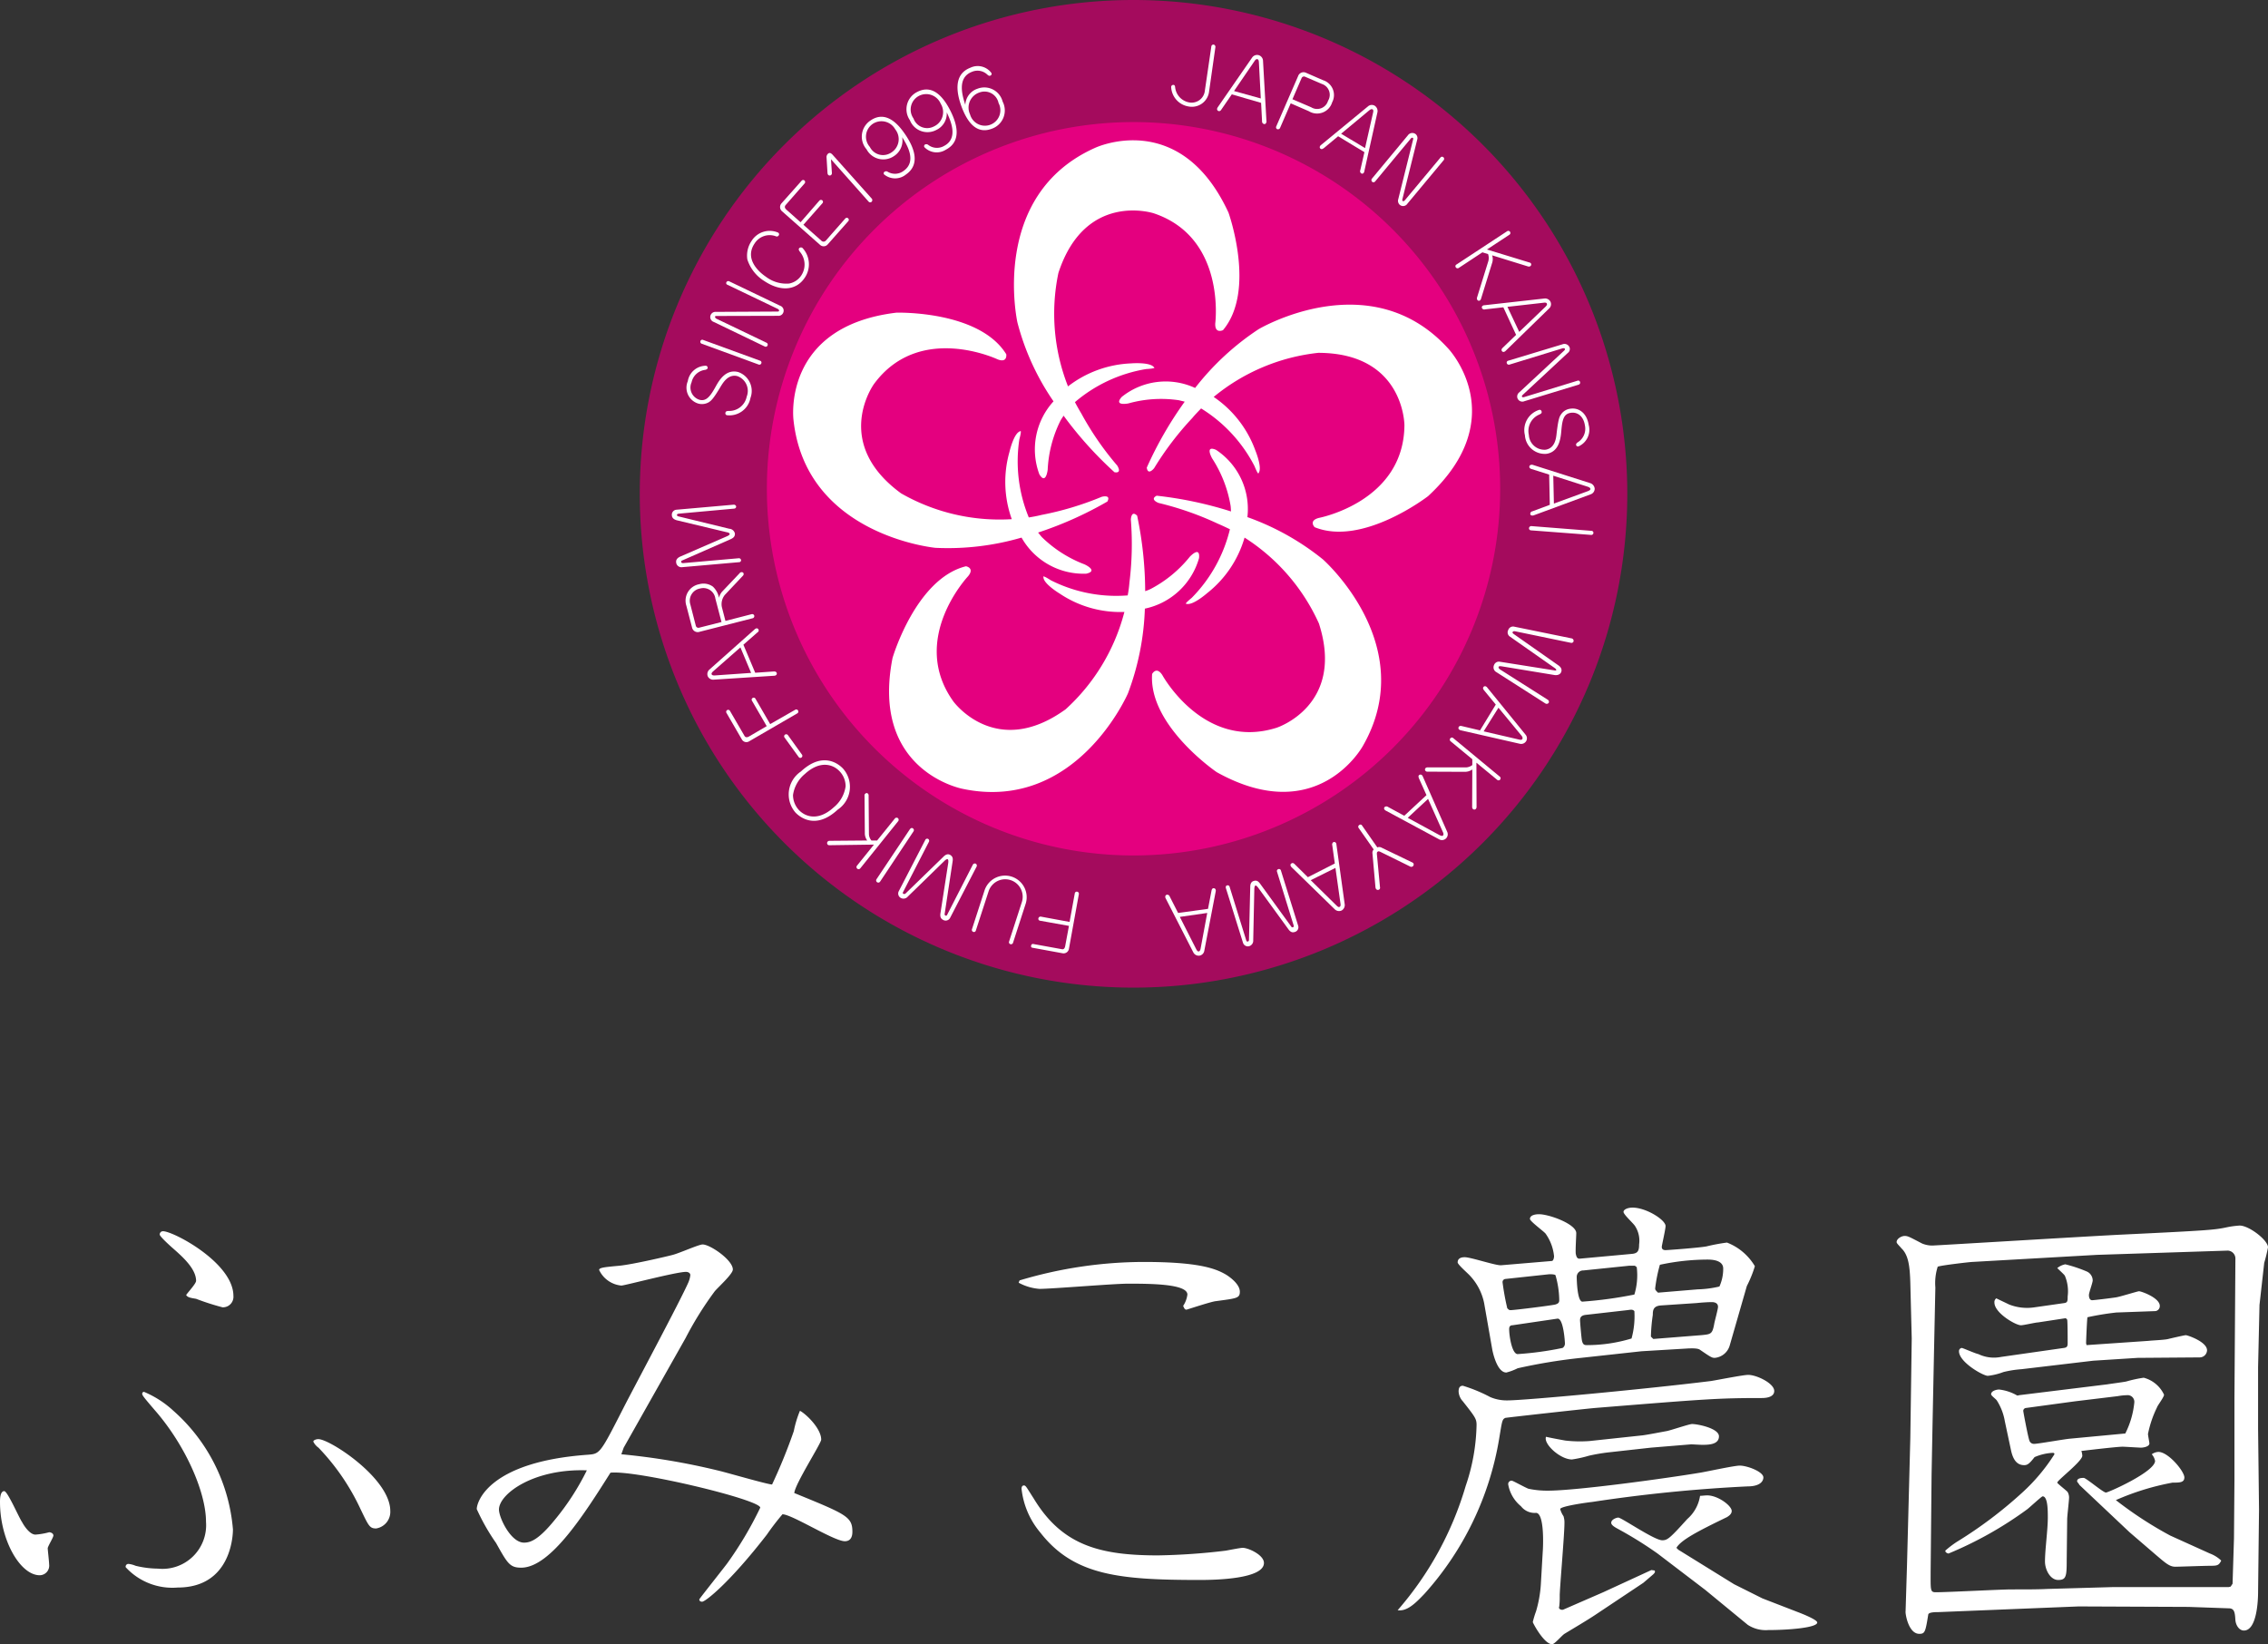 <svg xmlns="http://www.w3.org/2000/svg" width="144" height="104.386" viewBox="0 0 144 104.386">
  <rect x="0" y="0" width="144" height="104.386" fill="#333333" stroke="none"/>
  <g id="footer_logo" transform="translate(-878.38 -6901)">
    <path id="パス_93" data-name="パス 93" d="M-69-4.47a4.4,4.4,0,0,1-.87.15c-.39,0-.78-.66-.84-.78-.21-.3-.93-1.98-1.14-1.98-.27,0-.27.54-.27.69,0,2.43,1.29,4.65,2.52,4.65a.609.609,0,0,0,.6-.69c0-.15-.09-.93-.09-1.02,0-.12.36-.69.36-.81C-68.73-4.41-68.91-4.47-69-4.47Zm4.86,2.22a4.022,4.022,0,0,0,3.3,1.29c3.51,0,3.51-3.54,3.51-3.69a11.268,11.268,0,0,0-3.78-7.53,6.361,6.361,0,0,0-1.86-1.2.11.11,0,0,0-.12.12c0,.09.06.18.78,1.02,1.95,2.22,3.27,5.22,3.27,7.11A2.774,2.774,0,0,1-62.1-2.16a6.258,6.258,0,0,1-1.41-.18,1.624,1.624,0,0,0-.45-.12A.175.175,0,0,0-64.14-2.25Zm3.84-17.28c.09.15.27.18.63.24a15.668,15.668,0,0,0,1.68.54.667.667,0,0,0,.69-.72c0-2.1-3.81-4.11-4.47-4.11a.205.205,0,0,0-.21.21c0,.12.66.72.87.9.54.48,1.44,1.26,1.44,2.04C-59.67-20.25-60.21-19.68-60.3-19.53Zm8.07,9.3a1,1,0,0,0,.33.39,14.316,14.316,0,0,1,2.67,3.9c.51,1.05.57,1.23.99,1.23a1.066,1.066,0,0,0,.9-1.11c0-2.07-3.84-4.56-4.56-4.56a.507.507,0,0,0-.3.09Zm23.64-6.57a21.7,21.7,0,0,1,1.83-2.94c.15-.21,1.17-1.11,1.17-1.41,0-.6-1.44-1.59-1.92-1.59-.24,0-1.44.54-1.89.66-.21.06-2.49.6-3.39.69-.96.09-1.29.12-1.29.27a1.738,1.738,0,0,0,1.41.99c.21,0,3.48-.87,4.11-.87.06,0,.27.03.27.21a1.624,1.624,0,0,1-.12.45c-.51,1.17-3.45,6.66-4.08,7.89-1.53,3-1.53,3-2.31,3.06-6.3.45-7.05,3-7.05,3.45a13.187,13.187,0,0,0,1.23,2.16c.72,1.29.87,1.56,1.59,1.56,1.86,0,4.02-3.42,5.67-6.03,1.62-.18,9.51,1.71,9.51,2.22a23.225,23.225,0,0,1-2.1,3.54c-.27.36-1.77,2.25-1.77,2.28,0,.06.03.15.18.15.21,0,1.74-1.2,4.11-4.26a16.079,16.079,0,0,1,.99-1.29c.6,0,3.27,1.71,3.96,1.71.45,0,.48-.42.48-.6,0-.96-.39-1.11-3.69-2.46.06-.6,1.71-3.15,1.71-3.39,0-.72-.99-1.65-1.35-1.83a6.8,6.8,0,0,0-.39,1.29A34.4,34.4,0,0,1-23.1-7.5c-.39-.03-2.94-.78-3.48-.9a42.848,42.848,0,0,0-6.09-1.02l.15-.42Zm-6.27,8.4A16.046,16.046,0,0,1-36.9-5.25c-1.05,1.29-1.56,1.44-1.95,1.44-.84,0-1.59-1.59-1.59-2.1C-40.44-6.9-38.25-8.52-34.86-8.4ZM-7.38-20.46a.507.507,0,0,0-.06.15,3.284,3.284,0,0,0,1.32.39c.78,0,4.71-.33,5.61-.33,1.35,0,3.78,0,3.78.69a1.657,1.657,0,0,1-.27.72c.06.12.09.24.21.24.03,0,1.56-.51,1.86-.54,1.32-.18,1.53-.18,1.53-.6,0-.48-.63-.93-.87-1.08-.66-.39-1.74-.81-5.22-.81A27.614,27.614,0,0,0-7.38-20.46ZM4.08-1.44c.96,0,4.05-.06,4.05-1.08,0-.51-.99-.96-1.35-.96-.15,0-.9.15-1.08.18A40.7,40.7,0,0,1,1.41-3c-3.69,0-6.09-.63-7.89-3.6-.48-.75-.51-.84-.63-.84-.15,0-.15.18-.15.21a5.167,5.167,0,0,0,1.2,2.79C-3.93-1.71-1.02-1.44,4.08-1.44ZM38.85-20.22a7.5,7.5,0,0,0,.45-1.14,3.542,3.542,0,0,0-1.77-1.5,11.943,11.943,0,0,0-1.29.24c-.45.09-2.49.24-2.61.24-.15,0-.24-.06-.24-.21,0-.09.24-1.11.24-1.32,0-.39-1.23-1.17-2.1-1.17-.3,0-.57.12-.57.27,0,.18.66.75.75.93a1.7,1.7,0,0,1,.24,1.14c0,.42-.09.57-.48.6l-3.27.3c-.21.03-.24-.18-.27-.3-.03-.21.03-1.11.03-1.32,0-.57-1.71-1.2-2.37-1.2-.15,0-.57.03-.57.3,0,.15.87.78.99.93a2.955,2.955,0,0,1,.54,1.44c0,.06-.03.3-.15.3l-3.21.27c-.33.03-1.92-.51-2.31-.51-.09,0-.45,0-.45.33,0,.12.54.6.69.75a3.58,3.58,0,0,1,.99,1.83l.51,2.91c.03.18.3,1.5.9,1.5a3.517,3.517,0,0,0,.72-.27,35.1,35.1,0,0,1,4.02-.66l3.84-.42,3-.18c.12,0,.57-.03.72.09.66.45.75.51.93.51a1.091,1.091,0,0,0,.96-.81l1.08-3.75ZM31.8-21.3a4.207,4.207,0,0,1-.15,1.74,26.331,26.331,0,0,1-3.3.45c-.33,0-.36-1.41-.36-1.56a.407.407,0,0,1,.42-.42l2.91-.3h.36Zm1.35,1.62c-.15-.15-.18-.18-.18-.27a9.48,9.48,0,0,1,.3-1.5,14.424,14.424,0,0,1,3.03-.33c.27,0,.99.03.99.57a2.736,2.736,0,0,1-.24,1.14,6.642,6.642,0,0,1-1.38.18Zm-.45,2.79a10.712,10.712,0,0,1,.12-1.38c0-.3.03-.57.54-.6l2.25-.15c.27-.03.72-.06.96-.06.12,0,.39.03.39.3,0,.15-.21.9-.24,1.08-.12.66-.21.66-.84.72l-3.03.24Zm-1.5-1.68c.24-.03.33-.06.45.06a5.317,5.317,0,0,1-.18,1.74,9.717,9.717,0,0,1-2.82.42c-.15,0-.27,0-.33-.3-.03-.12-.12-1.14-.12-1.29,0-.18.09-.3.36-.33Zm-4.95-2.28c.09,0,.33,0,.39.06a5.917,5.917,0,0,1,.24,1.59c0,.15-.06.21-.24.27-.21.06-2.61.36-2.85.36-.09,0-.12-.03-.21-.12a15.892,15.892,0,0,1-.3-1.65.2.2,0,0,1,.18-.21Zm.51,2.82c.39-.06.48,1.5.48,1.56a.332.332,0,0,1-.15.3,20.417,20.417,0,0,1-2.85.39c-.36,0-.54-1.14-.54-1.59,0-.15.06-.24.21-.24ZM16.62.48c.6.09,1.14-.45,1.71-1.05a19.478,19.478,0,0,0,4.74-9.87c.18-1.08.18-1.2.39-1.29.15-.03,5.01-.57,5.7-.63,7.05-.57,7.83-.63,10.56-.63.15,0,.81,0,.81-.45,0-.48-1.11-1.02-1.65-1.02-.33,0-1.98.33-2.37.39-4.11.51-11.79,1.23-12.93,1.23a2.666,2.666,0,0,1-1.08-.21,9.683,9.683,0,0,0-1.74-.72c-.24,0-.27.21-.27.36a.993.993,0,0,0,.27.63c.78.99.87,1.11.87,1.5a12.627,12.627,0,0,1-.69,3.87A21,21,0,0,1,16.62.48ZM28.8-10.26a8.15,8.15,0,0,1-1.53-.03c-.18-.03-.99-.18-1.23-.24-.18.45.9,1.44,1.65,1.44a7.84,7.84,0,0,0,1.08-.24A11.763,11.763,0,0,1,30-9.54l2.7-.3,2.55-.21c.09,0,.57.03.69.03.39,0,1.08,0,1.08-.54,0-.51-1.35-.78-1.71-.78-.18,0-1.41.42-1.62.45-.33.06-1.26.24-1.53.27ZM27,.45c-.15-.06-.15-.12-.12-.21a5.085,5.085,0,0,0,.03-.69c0-.45.3-3.87.3-4.59a1.326,1.326,0,0,0-.06-.45,1.52,1.52,0,0,1-.21-.45c0-.18,1.71-.42,2.01-.45a96.439,96.439,0,0,1,9.87-.99c1.02,0,1.02-.51,1.02-.57,0-.36-1.02-.75-1.5-.75-.36,0-2.13.39-2.52.45-2.16.36-7.83,1.14-9.66,1.14a5.74,5.74,0,0,1-1.23-.12c-.18-.06-.99-.51-1.05-.51a.212.212,0,0,0-.24.24,2.3,2.3,0,0,0,.81,1.38,1.1,1.1,0,0,0,.96.42c.54.03.45,2.16.42,2.49l-.12,2.07a7.711,7.711,0,0,1-.3,1.68,6.047,6.047,0,0,0-.21.69c0,.06.72,1.41,1.23,1.41.15,0,.63-.57.78-.66.54-.33,1.41-.84,1.95-1.2l3.06-2.04.63-.54c.12-.12.12-.15.09-.24l-.21-.03L29.67-.66,27.12.45Zm7.32-3.93c.3-.51,1.41-1.08,3.21-1.95.09-.06.3-.18.3-.39,0-.33-.87-.99-1.56-.99-.12,0-.36.03-.45.03a2.436,2.436,0,0,1-.81,1.47c-1.11,1.23-1.26,1.35-1.59,1.35-.51,0-2.58-1.44-2.79-1.44-.12,0-.45.12-.45.33,0,.18.33.33.54.45a24.716,24.716,0,0,1,2.4,1.5L36.15-.81l2.7,2.22a2.082,2.082,0,0,0,1.29.33c1.32,0,3.12-.15,3.12-.48,0-.18-.99-.57-1.23-.66L39.78-.27l-1.8-.9L34.44-3.36ZM59.13-5.31c0-.18.12-1.17.12-1.38a.729.729,0,0,0-.09-.33c-.06-.09-.66-.54-.66-.6,0-.15,1.59-1.35,1.59-1.71a1.066,1.066,0,0,0-.06-.3c.99-.12,2.34-.27,2.61-.27.15,0,1.08.06,1.17.06.15,0,.54-.06.54-.27,0-.06-.09-.51-.09-.6a6.9,6.9,0,0,1,.57-1.68c.03-.12.45-.66.45-.81a1.976,1.976,0,0,0-1.29-1.08,8.223,8.223,0,0,0-1.11.24c-.12.03-1.02.15-1.2.18l-5.61.69c-.09.03-.09.03-.15,0a2.935,2.935,0,0,0-1.11-.36c-.18,0-.51.09-.51.3,0,.09.3.3.36.39a3.536,3.536,0,0,1,.51,1.32l.39,1.83c.15.72.45.96.84.96.21,0,.33-.09.66-.51a3.311,3.311,0,0,1,1.14-.27c.06,0,.12,0,.12.09a11.84,11.84,0,0,1-2.04,2.43,27.217,27.217,0,0,1-4.14,3.12,6.03,6.03,0,0,0-.75.57c0,.12.15.18.21.18a23.939,23.939,0,0,0,5.01-2.82c.15-.12.9-.81.96-.81.33,0,.33.9.33,1.35,0,.78-.18,2.04-.18,2.79,0,.51.33,1.17.84,1.17s.54-.24.54-1.26Zm.48-7.47,2.73-.33a3.53,3.53,0,0,1,.57-.06.425.425,0,0,1,.48.48,5.55,5.55,0,0,1-.57,1.95l-3.51.33c-.36.03-2.04.33-2.28.33a.3.3,0,0,1-.3-.21c-.09-.24-.39-1.83-.39-1.89a.192.192,0,0,1,.18-.18ZM71.34-18.9l.3-2.67a9.554,9.554,0,0,0,.24-.99c0-.45-1.2-1.38-1.8-1.38a5.9,5.9,0,0,0-.72.09c-.84.18-1.02.21-6.66.48-1.92.09-11.79.69-11.97.69a1.671,1.671,0,0,1-.81-.12c-.81-.42-.9-.48-1.11-.48s-.51.18-.51.39c0,.09.21.27.3.39.45.42.54,1.14.57,2.19l.09,3.54-.09,6.33L48.96-2.4,48.87.54c-.03.15.18,1.44.87,1.44.36,0,.39-.12.57-1.23.03-.15.48-.15.66-.15L59.85.24l6.99.03,2.55.09c.36,0,.39.27.42.75.03.33.24.66.54.66.84,0,.9-1.98.9-2.43l.06-5.25-.06-5.13v-3.9ZM69.51-1.02l-.12.03H62.1l-4.23.12c-.54.03-1.32.03-2.28.03-.69,0-4.05.18-4.8.18-.36,0-.33-.12-.33-1.29l.06-6.18.06-3.15.09-4.44.09-4.29a3.4,3.4,0,0,1,.15-1.32c.24-.09,2.07-.3,2.19-.3l7.92-.45,8.31-.27a.506.506,0,0,1,.48.54l-.06,8.79V-7.8l-.03,3.72L69.63-1.2ZM59.13-17.97c.03.15.03,1.23.03,1.44s0,.33-.24.36l-3.99.57a2.29,2.29,0,0,1-1.44-.18c-.18-.03-.99-.39-1.05-.39a.2.2,0,0,0-.18.21c0,.69,1.53,1.56,1.83,1.56a3.97,3.97,0,0,0,.99-.24,6.715,6.715,0,0,1,1.14-.18l4.56-.54,2.82-.18,3.93-.03a.468.468,0,0,0,.48-.45c0-.54-1.23-.96-1.35-.96-.09,0-.99.21-1.11.24-.21.06-.99.09-1.26.12l-3.93.27-.03-.12c0-.12.06-1.62.09-1.65a17.9,17.9,0,0,1,1.83-.3l2.49-.09a.322.322,0,0,0,.27-.33c0-.51-1.17-.93-1.32-.93-.09,0-1.23.36-1.47.39-.39.06-1.41.18-1.5.18-.15,0-.21-.15-.21-.33,0-.15.24-.78.24-.93a.629.629,0,0,0-.39-.57,8.9,8.9,0,0,0-1.35-.45,1.142,1.142,0,0,0-.51.24c.12.12.42.39.48.48a2.527,2.527,0,0,1,.18,1.32c0,.27,0,.39-.21.42l-1.89.27a3.114,3.114,0,0,1-1.62-.18c-.18-.09-.57-.27-.81-.39a.292.292,0,0,0-.12.27c0,.66,1.35,1.44,1.68,1.44.18,0,.93-.18,1.08-.18l1.77-.27ZM65.67-4.26a24.344,24.344,0,0,1-3.45-2.25,16.184,16.184,0,0,1,3.6-1.11c.45,0,.75,0,.75-.33,0-.39-1.02-1.62-1.65-1.62a.783.783,0,0,0-.42.15.9.9,0,0,1,.21.42c0,.69-2.97,2.01-3.12,2.01-.18,0-1.26-.93-1.41-.93-.09,0-.42,0-.42.21,0,.06.09.12.15.24l3.18,3L64.8-3c.6.51.84.72,1.2.72.21,0,1.86-.06,2.22-.06.45,0,.54-.03.69-.33a2.1,2.1,0,0,0-.72-.45Z" transform="translate(950.5 7002.746)" fill="#fff"/>
    <g id="グループ_5" data-name="グループ 5" transform="translate(919 6901)">
      <g id="グループ_4" data-name="グループ 4">
        <path id="パス_1" data-name="パス 1" d="M62.7,31.38A31.35,31.35,0,1,1,31.35,0,31.355,31.355,0,0,1,62.7,31.38Z" fill="#a40b5d"/>
        <g id="グループ_2" data-name="グループ 2">
          <path id="パス_2" data-name="パス 2" d="M54.63,31.06A23.28,23.28,0,1,1,31.35,7.75,23.285,23.285,0,0,1,54.63,31.06Z" fill="#e4007f"/>
          <g id="グループ_1" data-name="グループ 1">
            <path id="パス_3" data-name="パス 3" d="M26.27,25.48a4.526,4.526,0,0,0-.9,4.63c.42.7.53-.29.53-.29a7.769,7.769,0,0,1,.81-3.11c.06-.11.13-.21.2-.32a23.98,23.98,0,0,0,3.23,3.59c.52.09.17-.43.17-.43a18.952,18.952,0,0,1-2.27-3.29c-.15-.25-.28-.48-.41-.73a9.292,9.292,0,0,1,4.52-2.1c.7-.04.5-.11.5-.11-.24-.35-1.46-.25-1.46-.25a7.008,7.008,0,0,0-4,1.46,12.593,12.593,0,0,1-.61-7.2c1.7-5.21,6.05-3.79,6.05-3.79,4.61,1.54,3.91,6.98,3.91,6.98-.04.7.49.44.49.44,2.12-2.52.35-7.46.35-7.46C34.3,6.83,28.9,9.39,28.9,9.39c-6.73,3.01-4.92,11.09-4.92,11.09A15.8,15.8,0,0,0,26.27,25.48Z" fill="#fff"/>
            <path id="パス_4" data-name="パス 4" d="M24.24,34.13a4.514,4.514,0,0,0,4.11,2.29c.8-.18-.11-.59-.11-.59a7.878,7.878,0,0,1-2.71-1.73c-.08-.09-.16-.2-.24-.29a23.348,23.348,0,0,0,4.4-1.97c.25-.47-.36-.3-.36-.3a19.559,19.559,0,0,1-3.82,1.15c-.28.07-.55.12-.81.16a9.333,9.333,0,0,1-.6-4.95c.18-.68.05-.52.05-.52-.41.12-.68,1.32-.68,1.32a6.985,6.985,0,0,0,.15,4.26,12.6,12.6,0,0,1-7.03-1.64c-4.42-3.23-1.72-6.94-1.72-6.94,2.88-3.92,7.84-1.57,7.84-1.57.65.26.56-.32.56-.32-1.73-2.8-6.98-2.64-6.98-2.64-7.29.88-6.53,6.81-6.53,6.81.79,7.35,9.02,8.12,9.02,8.12A16.682,16.682,0,0,0,24.24,34.13Z" fill="#fff"/>
            <path id="パス_5" data-name="パス 5" d="M35.51,35.43c.08-.81-.59-.08-.59-.08a7.874,7.874,0,0,1-2.48,2.04,2.554,2.554,0,0,1-.35.14,23.669,23.669,0,0,0-.51-4.79c-.38-.38-.4.25-.4.25a19.712,19.712,0,0,1-.09,3.99,7.351,7.351,0,0,1-.11.82,9.22,9.22,0,0,1-4.88-.96c-.59-.38-.47-.2-.47-.2-.01.42,1.04,1.05,1.04,1.05a6.891,6.891,0,0,0,4.1,1.16,12.623,12.623,0,0,1-3.73,6.18c-4.44,3.21-7.13-.5-7.13-.5-2.83-3.95.93-7.94.93-7.94.45-.54-.13-.64-.13-.64-3.19.79-4.66,5.82-4.66,5.82-1.42,7.21,4.45,8.31,4.45,8.31C27.73,51.6,31,44.01,31,44.01a16.808,16.808,0,0,0,1.07-5.37A4.545,4.545,0,0,0,35.51,35.43Z" fill="#fff"/>
            <path id="パス_6" data-name="パス 6" d="M43.37,35.51a16.326,16.326,0,0,0-4.79-2.68,4.5,4.5,0,0,0-1.99-4.27c-.74-.32-.25.54-.25.54a7.934,7.934,0,0,1,1.17,2.99c.02.13.02.25.03.38a24.45,24.45,0,0,0-4.72-1c-.47.24.12.46.12.46a19.669,19.669,0,0,1,3.77,1.32c.26.11.51.23.76.35a9.3,9.3,0,0,1-2.42,4.35c-.54.45-.35.38-.35.38.4.14,1.32-.67,1.32-.67a6.933,6.933,0,0,0,2.38-3.53,12.612,12.612,0,0,1,4.72,5.45c1.68,5.21-2.68,6.62-2.68,6.62-4.63,1.47-7.26-3.34-7.26-3.34-.38-.59-.65-.07-.65-.07-.23,3.28,4.1,6.23,4.1,6.23,6.42,3.58,9.28-1.66,9.28-1.66C49.58,40.97,43.37,35.51,43.37,35.51Z" fill="#fff"/>
            <path id="パス_7" data-name="パス 7" d="M51.35,22.15C46.4,16.67,39.29,20.9,39.29,20.9a16.8,16.8,0,0,0-4.03,3.73,4.453,4.453,0,0,0-4.66.57c-.54.61.43.41.43.41a7.7,7.7,0,0,1,3.2-.2l.37.09a23.667,23.667,0,0,0-2.41,4.19c.08.53.47.03.47.03a19.389,19.389,0,0,1,2.42-3.18c.18-.22.38-.42.56-.61a9.3,9.3,0,0,1,3.39,3.66c.26.64.26.44.26.44.26-.33-.22-1.47-.22-1.47a6.972,6.972,0,0,0-2.63-3.36,12.542,12.542,0,0,1,6.64-2.8c5.47.01,5.47,4.6,5.47,4.6-.04,4.86-5.43,5.88-5.43,5.88-.68.18-.27.59-.27.59,3.05,1.24,7.2-1.97,7.2-1.97C55.45,26.51,51.35,22.15,51.35,22.15Z" fill="#fff"/>
          </g>
        </g>
        <g id="グループ_3" data-name="グループ 3">
          <path id="パス_8" data-name="パス 8" d="M36.29,2.95a.136.136,0,0,1,.15-.12.15.15,0,0,1,.11.15l-.4,2.81a1.1,1.1,0,0,1-1.3.97,1.311,1.311,0,0,1-1.11-1.25.137.137,0,0,1,.15-.12c.08.01.09.08.1.13a1.092,1.092,0,0,0,.88.98.846.846,0,0,0,1.01-.75Z" fill="#fff"/>
          <path id="パス_9" data-name="パス 9" d="M37.59,5.99l-.66.96c-.02.04-.09.13-.18.1a.127.127,0,0,1-.09-.16.363.363,0,0,1,.03-.07l2.2-3.18a.383.383,0,0,1,.4-.14.39.39,0,0,1,.28.33l.22,3.87a.088.088,0,0,1-.01.07c-.02.07-.07.13-.16.1a.17.17,0,0,1-.11-.18l-.06-1.16Zm1.84.26-.12-2.3c-.01-.16-.06-.19-.1-.19-.05-.02-.11.01-.18.12l-1.3,1.9Z" fill="#fff"/>
          <path id="パス_10" data-name="パス 10" d="M40.65,8.13a.149.149,0,0,1-.18.07.131.131,0,0,1-.06-.17l1.39-3.2a.364.364,0,0,1,.5-.21l1.08.47a.989.989,0,0,1,.58,1.41,1,1,0,0,1-1.48.56l-1.15-.5Zm1.98-1.32A.72.72,0,0,0,43.7,6.4a.725.725,0,0,0-.39-1.07l-1.07-.46a.164.164,0,0,0-.22.09L41.44,6.3Z" fill="#fff"/>
          <path id="パス_11" data-name="パス 11" d="M44.34,8.65l-.9.75c-.04.02-.12.1-.2.05a.117.117,0,0,1-.04-.18.133.133,0,0,1,.05-.06l2.99-2.46a.367.367,0,0,1,.42-.04.4.4,0,0,1,.18.4L46,10.89c0,.03-.02.05-.02.06-.04.06-.1.11-.18.05a.161.161,0,0,1-.05-.2l.26-1.14Zm1.71.75.51-2.25c.04-.16-.01-.19-.04-.21-.05-.02-.11-.01-.21.07L44.53,8.49Z" fill="#fff"/>
          <path id="パス_12" data-name="パス 12" d="M48.77,8.59a.344.344,0,0,1,.5-.07.331.331,0,0,1,.09.35l-.94,3.78c-.01.05-.01.09.02.11s.08.02.14-.05L50.84,10a.124.124,0,0,1,.18-.02.131.131,0,0,1,.02.19l-2.3,2.76a.325.325,0,0,1-.49.07.343.343,0,0,1-.09-.36l.94-3.78c.01-.04.02-.09-.02-.11s-.09,0-.13.05l-2.26,2.72a.134.134,0,0,1-.19.02.15.15,0,0,1-.02-.19Z" fill="#fff"/>
          <path id="パス_13" data-name="パス 13" d="M53.5,16.02l-1.5.99a.135.135,0,0,1-.19-.04.121.121,0,0,1,.05-.18l3.21-2.11a.133.133,0,1,1,.15.22l-1.43.94,2.68.82a.174.174,0,0,1,.11.06.13.13,0,0,1-.04.18.184.184,0,0,1-.16.01l-2.26-.7a.785.785,0,0,1-.01.51l-.7,2.26c-.01.04-.04.06-.06.09a.118.118,0,0,1-.17-.03.171.171,0,0,1-.02-.15l.72-2.32a.749.749,0,0,0-.02-.44Z" fill="#fff"/>
          <path id="パス_14" data-name="パス 14" d="M54.83,19.51l-1.16.13a.158.158,0,0,1-.19-.07.119.119,0,0,1,.06-.17.145.145,0,0,1,.07-.02l3.84-.43a.384.384,0,0,1,.37.2.367.367,0,0,1-.08.43l-2.77,2.7c-.02.02-.04.04-.06.04a.119.119,0,0,1-.18-.05c-.04-.09.02-.15.07-.2l.84-.81Zm1.01,1.56,1.66-1.59c.12-.12.11-.16.09-.21s-.09-.07-.21-.05l-2.29.26Z" fill="#fff"/>
          <path id="パス_15" data-name="パス 15" d="M58.58,21.86a.346.346,0,0,1,.46.21.314.314,0,0,1-.12.34l-2.86,2.66c-.03.03-.06.07-.05.1.01.05.06.06.14.04l3.39-1.04a.118.118,0,0,1,.16.08.131.131,0,0,1-.09.17l-3.44,1.05a.331.331,0,0,1-.45-.21.335.335,0,0,1,.12-.35l2.85-2.65c.04-.04.06-.07.05-.11s-.08-.05-.14-.04l-3.39,1.04a.137.137,0,0,1-.16-.09.121.121,0,0,1,.09-.16Z" fill="#fff"/>
          <path id="パス_16" data-name="パス 16" d="M59.6,28.34a.118.118,0,0,1-.15-.09c-.01-.08.04-.12.09-.16a1.014,1.014,0,0,0,.47-1.08c-.09-.59-.47-.87-.91-.8s-.53.44-.59,1.16c-.04.43-.12,1.31-.93,1.44a1.262,1.262,0,0,1-1.38-1.18,1.344,1.344,0,0,1,.91-1.61.125.125,0,0,1,.15.11c.02.1-.03.13-.15.19a1.129,1.129,0,0,0-.66,1.29.99.99,0,0,0,1.07.94c.59-.1.66-.73.69-1.01.11-.96.19-1.09.27-1.21a.816.816,0,0,1,.59-.38c.54-.09,1.06.26,1.18,1.03A1.152,1.152,0,0,1,59.6,28.34Z" fill="#fff"/>
          <path id="パス_17" data-name="パス 17" d="M57.74,30.13l-1.11-.35c-.04-.01-.15-.05-.15-.14a.126.126,0,0,1,.13-.13.107.107,0,0,1,.08,0l3.68,1.17a.412.412,0,0,1,.26.34.377.377,0,0,1-.25.36l-3.63,1.34a.17.17,0,0,1-.07.01c-.07,0-.14-.02-.14-.12a.161.161,0,0,1,.14-.15l1.1-.41Zm.3,1.84,2.16-.79c.15-.06.16-.11.16-.14-.01-.05-.05-.1-.17-.14L58,30.2Z" fill="#fff"/>
          <path id="パス_18" data-name="パス 18" d="M60.42,33.7a.126.126,0,0,1,.13.13.134.134,0,0,1-.14.13l-3.83-.29a.13.13,0,0,1-.12-.14.144.144,0,0,1,.15-.13Z" fill="#fff"/>
          <path id="パス_19" data-name="パス 19" d="M54.71,42.3c-.11-.01-.16-.01-.18.04s.03.12.09.16l3.04,1.93a.158.158,0,0,1,.06.17.153.153,0,0,1-.22.06l-3.16-2.02a.346.346,0,0,1-.1-.42.327.327,0,0,1,.36-.21l3.47.55c.02.01.11.02.12-.02s-.05-.09-.07-.11l-2.88-2.02a.319.319,0,0,1-.1-.41.323.323,0,0,1,.36-.22l3.67.75a.155.155,0,0,1,.11.21.142.142,0,0,1-.16.07l-3.53-.73c-.05-.01-.14-.02-.17.05-.02.05.01.08.11.15l2.78,1.95c.21.14.25.3.19.44-.09.22-.37.2-.45.18Z" fill="#fff"/>
          <path id="パス_20" data-name="パス 20" d="M54.35,44.73l-.74-.9c-.03-.04-.1-.12-.05-.2a.12.12,0,0,1,.18-.04.133.133,0,0,1,.06.05l2.44,3a.352.352,0,0,1,.04.41.371.371,0,0,1-.4.17l-3.77-.86a.114.114,0,0,1-.06-.03.121.121,0,0,1-.05-.18c.05-.08.13-.07.21-.05l1.14.27Zm-.77,1.7,2.24.52c.16.04.2,0,.22-.04s.02-.11-.06-.21l-1.46-1.77Z" fill="#fff"/>
          <path id="パス_21" data-name="パス 21" d="M52.86,48.2l-1.38-1.14a.129.129,0,0,1-.01-.19.119.119,0,0,1,.18-.01l2.96,2.45a.131.131,0,1,1-.17.2l-1.32-1.09.01,2.8a.22.22,0,0,1-.04.13.138.138,0,0,1-.18.02.176.176,0,0,1-.06-.14l.01-2.38a.807.807,0,0,1-.49.15L50,48.99a.128.128,0,0,1-.1-.04.124.124,0,0,1-.02-.17.15.15,0,0,1,.13-.06h2.43a.7.7,0,0,0,.42-.15V48.2Z" fill="#fff"/>
          <path id="パス_22" data-name="パス 22" d="M49.95,50.48l-.48-1.07c-.01-.04-.06-.14.01-.2a.134.134,0,0,1,.19.01.154.154,0,0,1,.04.06l1.56,3.54a.367.367,0,0,1-.51.47l-3.4-1.83a.218.218,0,0,1-.05-.04.122.122,0,0,1-.01-.19.18.18,0,0,1,.21,0l1.03.56Zm-1.19,1.44,2.02,1.1c.15.07.19.05.22.02s.05-.1-.01-.22l-.94-2.1Z" fill="#fff"/>
          <path id="パス_23" data-name="パス 23" d="M45.64,52.56a.126.126,0,0,1,.04-.18.114.114,0,0,1,.18.03l.97,1.39a.294.294,0,0,1,.26.01l1.93.93a.2.2,0,0,1,.1.07.15.15,0,0,1-.19.21L47,54.07c-.01,0-.09-.05-.15,0-.05.03-.05.09-.05.14l.2,2.13a.125.125,0,0,1-.05.13.144.144,0,0,1-.2-.03.245.245,0,0,1-.04-.12l-.19-2.14a.3.3,0,0,1,.08-.25Z" fill="#fff"/>
          <path id="パス_24" data-name="パス 24" d="M44.13,54.82l-.16-1.15a.184.184,0,0,1,.06-.2.13.13,0,0,1,.18.06.145.145,0,0,1,.02.07l.53,3.82a.4.4,0,0,1-.19.38.388.388,0,0,1-.43-.06l-2.76-2.69c-.02-.02-.04-.04-.04-.06a.114.114,0,0,1,.05-.18c.08-.05.15.01.2.06l.83.82ZM42.6,55.88l1.64,1.61c.12.12.16.1.2.08s.07-.08.05-.2l-.32-2.27Z" fill="#fff"/>
          <path id="パス_25" data-name="パス 25" d="M38.5,59.68q.03.12.12.09a.1.1,0,0,0,.06-.1l.08-3.34c0-.12.01-.34.22-.4.18-.06.29.01.42.19l1.96,2.7a.093.093,0,0,0,.11.05c.06-.02.06-.08.04-.14l-1.05-3.39a.123.123,0,0,1,.08-.16.125.125,0,0,1,.17.09l1.09,3.49a.312.312,0,0,1-.22.41c-.1.03-.24.05-.4-.18l-1.92-2.64c-.02-.02-.11-.15-.17-.13s-.07.18-.07.2l-.07,3.27a.366.366,0,0,1-.23.37.321.321,0,0,1-.42-.21l-1.09-3.48c-.01-.04-.01-.14.08-.16a.125.125,0,0,1,.16.09Z" fill="#fff"/>
          <path id="パス_26" data-name="パス 26" d="M36.08,57.7l.22-1.15c.01-.04.03-.15.12-.16a.132.132,0,0,1,.15.12.163.163,0,0,1,0,.07l-.73,3.8a.372.372,0,0,1-.3.29.382.382,0,0,1-.39-.2l-1.76-3.44a.1.1,0,0,1-.02-.07.127.127,0,0,1,.11-.16.174.174,0,0,1,.17.12l.53,1.04Zm-1.79.51,1.04,2.05c.08.15.13.15.17.14s.09-.06.11-.18l.42-2.26Z" fill="#fff"/>
          <path id="パス_27" data-name="パス 27" d="M27.62,56.72a.127.127,0,0,1,.15-.11.132.132,0,0,1,.11.15l-.63,3.47a.344.344,0,0,1-.4.29l-1.91-.35a.1.1,0,0,1-.09-.14.111.111,0,0,1,.13-.1l1.82.33c.14.03.19-.09.21-.19l.24-1.29-1.85-.33a.123.123,0,0,1-.09-.15.144.144,0,0,1,.14-.11l1.84.34Z" fill="#fff"/>
          <path id="パス_28" data-name="パス 28" d="M21.34,59.07a.124.124,0,0,1-.17.09.132.132,0,0,1-.08-.16l.81-2.5a1.373,1.373,0,0,1,2.61.85l-.81,2.5a.132.132,0,0,1-.17.09.126.126,0,0,1-.08-.17l.81-2.5a1.11,1.11,0,0,0-2.11-.69Z" fill="#fff"/>
          <path id="パス_29" data-name="パス 29" d="M16.73,56.61c-.04.07-.04.12.02.14a.128.128,0,0,0,.12-.02l2.4-2.33c.08-.08.24-.23.43-.13.16.09.2.22.16.44l-.5,3.3a.09.09,0,0,0,.04.11c.06.04.11-.01.13-.07l1.62-3.16a.143.143,0,0,1,.18-.06.141.141,0,0,1,.06.18l-1.68,3.25a.317.317,0,0,1-.45.14c-.09-.05-.21-.13-.17-.41l.5-3.23c0-.03.02-.18-.04-.21s-.17.07-.19.09l-2.34,2.28a.356.356,0,0,1-.42.1.319.319,0,0,1-.15-.45l1.68-3.25a.13.13,0,0,1,.18-.06.137.137,0,0,1,.05.18Z" fill="#fff"/>
          <path id="パス_30" data-name="パス 30" d="M15.26,55.97a.137.137,0,1,1-.23-.15l2.13-3.19c.01,0,.08-.11.18-.04a.132.132,0,0,1,.04.19Z" fill="#fff"/>
          <path id="パス_31" data-name="パス 31" d="M15.07,53.36l1.13-1.4a.139.139,0,0,1,.19-.02.142.142,0,0,1,.02.19l-2.41,3a.135.135,0,0,1-.21-.17l1.08-1.34-2.81.04a.168.168,0,0,1-.12-.03.151.151,0,0,1-.02-.19.174.174,0,0,1,.15-.06l2.37-.02a.789.789,0,0,1-.15-.49l-.02-2.37a.1.1,0,0,1,.04-.1.115.115,0,0,1,.16-.03.157.157,0,0,1,.06.14l.02,2.43a.65.65,0,0,0,.16.42Z" fill="#fff"/>
          <path id="パス_32" data-name="パス 32" d="M12.57,51.4c-1.41,1.31-2.42.46-2.68.19a1.755,1.755,0,0,1,.34-2.61c1.42-1.32,2.43-.45,2.68-.18A1.744,1.744,0,0,1,12.57,51.4Zm-2.09-2.26a2.13,2.13,0,0,0-.75,1.33,1.406,1.406,0,0,0,.36.94c.41.45,1.25.74,2.23-.16a2.1,2.1,0,0,0,.75-1.33,1.375,1.375,0,0,0-.36-.93C12.29,48.52,11.45,48.25,10.48,49.14Z" fill="#fff"/>
          <path id="パス_33" data-name="パス 33" d="M9.19,46.82a.131.131,0,0,1,.03-.18.139.139,0,0,1,.18.02l.9,1.25a.131.131,0,0,1-.03.18.122.122,0,0,1-.18-.03Z" fill="#fff"/>
          <path id="パス_34" data-name="パス 34" d="M9.87,45.06a.125.125,0,0,1,.18.05.129.129,0,0,1-.05.18L6.95,47.06a.327.327,0,0,1-.47-.12L5.5,45.25a.128.128,0,0,1,.22-.13l.93,1.6c.07.12.19.09.28.04l1.13-.66-.94-1.62a.124.124,0,0,1,.05-.17.123.123,0,0,1,.17.04l.94,1.62Z" fill="#fff"/>
          <path id="パス_35" data-name="パス 35" d="M7.33,42.71l1.17-.08c.04,0,.15-.01.19.08a.125.125,0,0,1-.07.17.155.155,0,0,1-.08.02l-3.86.25a.376.376,0,0,1-.36-.21.381.381,0,0,1,.09-.42L7.3,39.95a.209.209,0,0,1,.06-.04.122.122,0,0,1,.18.06c.04.09-.02.15-.08.19l-.88.77ZM6.39,41.1,4.66,42.62c-.12.11-.11.16-.09.2s.08.07.21.06l2.29-.16Z" fill="#fff"/>
          <path id="パス_36" data-name="パス 36" d="M7.11,38.99a.132.132,0,0,1,.16.1.138.138,0,0,1-.1.16l-3.37.86a.367.367,0,0,1-.48-.27l-.36-1.38a1.059,1.059,0,0,1,.81-1.37,1.014,1.014,0,0,1,.87.15,1.324,1.324,0,0,1,.39.71.964.964,0,0,1,.19-.38l1.13-1.19a.105.105,0,0,1,.09-.05.119.119,0,0,1,.15.07.152.152,0,0,1-.04.15L5.4,37.77a.936.936,0,0,0-.19.76l.23.89ZM4.8,38a.77.77,0,0,0-.96-.64.788.788,0,0,0-.63,1.01l.35,1.36a.169.169,0,0,0,.21.12l1.42-.36Z" fill="#fff"/>
          <path id="パス_37" data-name="パス 37" d="M2.48,32.61q-.12.015-.12.09a.106.106,0,0,0,.08.08l3.25.79a.382.382,0,0,1,.35.3c.01.18-.08.28-.29.37L2.7,35.58c-.05.02-.08.05-.07.09.01.07.06.08.13.08l3.53-.31a.137.137,0,0,1,.14.11.121.121,0,0,1-.12.14l-3.64.32a.334.334,0,0,1-.36-.31c-.01-.09,0-.24.25-.36l2.99-1.3c.02-.01.16-.07.16-.14s-.15-.11-.18-.11l-3.18-.76c-.15-.04-.3-.13-.31-.3a.318.318,0,0,1,.29-.37l3.64-.32a.15.15,0,0,1,.15.11.131.131,0,0,1-.12.14Z" fill="#fff"/>
          <path id="パス_38" data-name="パス 38" d="M4.21,23.22a.132.132,0,0,1,.1.15c-.02.07-.08.09-.15.11a1.006,1.006,0,0,0-.87.79.813.813,0,0,0,.5,1.11c.42.11.67-.19,1.02-.82.21-.38.64-1.15,1.44-.94a1.268,1.268,0,0,1,.78,1.64,1.359,1.359,0,0,1-1.5,1.1.124.124,0,0,1-.09-.16c.02-.09.09-.11.22-.11a1.132,1.132,0,0,0,1.13-.91.994.994,0,0,0-.59-1.3c-.57-.15-.9.4-1.05.64-.49.83-.62.91-.74,1a.871.871,0,0,1-.7.1,1.053,1.053,0,0,1-.66-1.42A1.168,1.168,0,0,1,4.21,23.22Z" fill="#fff"/>
          <path id="パス_39" data-name="パス 39" d="M3.93,21.82a.131.131,0,0,1-.08-.16.122.122,0,0,1,.17-.08L7.64,22.9a.123.123,0,0,1,.08.16.13.13,0,0,1-.18.08Z" fill="#fff"/>
          <path id="パス_40" data-name="パス 40" d="M4.7,20.44a.329.329,0,0,1,.13-.64l3.9-.02c.05,0,.09,0,.11-.04s-.01-.09-.08-.13L5.57,18.08a.112.112,0,0,1-.07-.16.135.135,0,0,1,.18-.06l3.23,1.55a.327.327,0,0,1,.19.46.323.323,0,0,1-.32.18l-3.9.01c-.04,0-.09,0-.1.04s.02.09.08.13l3.19,1.53a.13.13,0,0,1,.06.18.125.125,0,0,1-.17.06Z" fill="#fff"/>
          <path id="パス_41" data-name="パス 41" d="M8.79,14.77a.126.126,0,0,1,.03.18.14.14,0,0,1-.18.05,1.127,1.127,0,0,0-1.35.46c-.62.92.16,1.73.72,2.11A2.142,2.142,0,0,0,9.49,18a1.188,1.188,0,0,0,.77-.52A1.255,1.255,0,0,0,10.18,16c-.06-.08-.12-.16-.06-.24a.157.157,0,0,1,.21-.02,1.52,1.52,0,0,1,.14,1.9c-.5.75-1.46.93-2.55.21a2.517,2.517,0,0,1-1.09-1.38,1.648,1.648,0,0,1,.26-1.16A1.353,1.353,0,0,1,8.79,14.77Z" fill="#fff"/>
          <path id="パス_42" data-name="パス 42" d="M11.41,12.73a.136.136,0,0,1,.18-.01.127.127,0,0,1,.01.18l-1.21,1.37,1.13,1a.194.194,0,0,0,.29.01l1.24-1.41a.127.127,0,0,1,.19.17l-1.31,1.48a.337.337,0,0,1-.49.02L9.03,13.41a.351.351,0,0,1-.04-.49l1.29-1.45a.127.127,0,0,1,.18-.01.137.137,0,0,1,.01.18L9.26,13.02c-.09.11-.04.21.05.29l.9.8Z" fill="#fff"/>
          <path id="パス_43" data-name="パス 43" d="M12.14,10.11l.06.88a.158.158,0,0,1-.05.12.139.139,0,0,1-.19-.01.246.246,0,0,1-.04-.11l-.06-.98a.291.291,0,0,1,.09-.25c.08-.07.16-.07.28.05l2.5,2.8a.149.149,0,0,1-.01.2.131.131,0,0,1-.19-.01Z" fill="#fff"/>
          <path id="パス_44" data-name="パス 44" d="M16.14,9.91a1.2,1.2,0,0,1-1.74-.43,1.226,1.226,0,0,1,.25-1.83c.96-.66,1.74.21,2.16.82.52.74,1.1,1.91.09,2.61a1.094,1.094,0,0,1-1.39-.01.113.113,0,0,1,.04-.17.18.18,0,0,1,.2.01.908.908,0,0,0,1-.06c.87-.61.2-1.68-.09-2.14A1.169,1.169,0,0,1,16.14,9.91Zm.08-1.7a1,1,0,0,0-1.42-.35.982.982,0,0,0-.19,1.47.933.933,0,0,0,1.35.36A1,1,0,0,0,16.22,8.21Z" fill="#fff"/>
          <path id="パス_45" data-name="パス 45" d="M18.83,8.25a1.2,1.2,0,0,1-1.68-.62,1.224,1.224,0,0,1,.46-1.79c1.03-.54,1.7.42,2.05,1.07.42.79.87,2.02-.22,2.59a1.081,1.081,0,0,1-1.37-.16.122.122,0,0,1,.05-.17.2.2,0,0,1,.21.04.91.91,0,0,0,1,.05c.93-.49.39-1.64.16-2.13A1.147,1.147,0,0,1,18.83,8.25Zm.28-1.66a1,1,0,0,0-1.37-.51.978.978,0,0,0-.36,1.44.92.92,0,0,0,1.29.51A1,1,0,0,0,19.11,6.59Z" fill="#fff"/>
          <path id="パス_46" data-name="パス 46" d="M21.45,5.63a1.2,1.2,0,0,1,1.59.82,1.228,1.228,0,0,1-.68,1.72c-1.08.42-1.63-.63-1.9-1.32-.32-.83-.61-2.11.53-2.55a1.077,1.077,0,0,1,1.34.34.117.117,0,0,1-.07.16c-.08.04-.14-.02-.19-.06a.9.9,0,0,0-.98-.18c-.98.38-.59,1.57-.42,2.1A1.128,1.128,0,0,1,21.45,5.63Zm-.48,1.63a.98.98,0,1,0,1.81-.72.91.91,0,0,0-1.21-.67A1.013,1.013,0,0,0,20.97,7.26Z" fill="#fff"/>
        </g>
      </g>
    </g>
  </g>
</svg>
